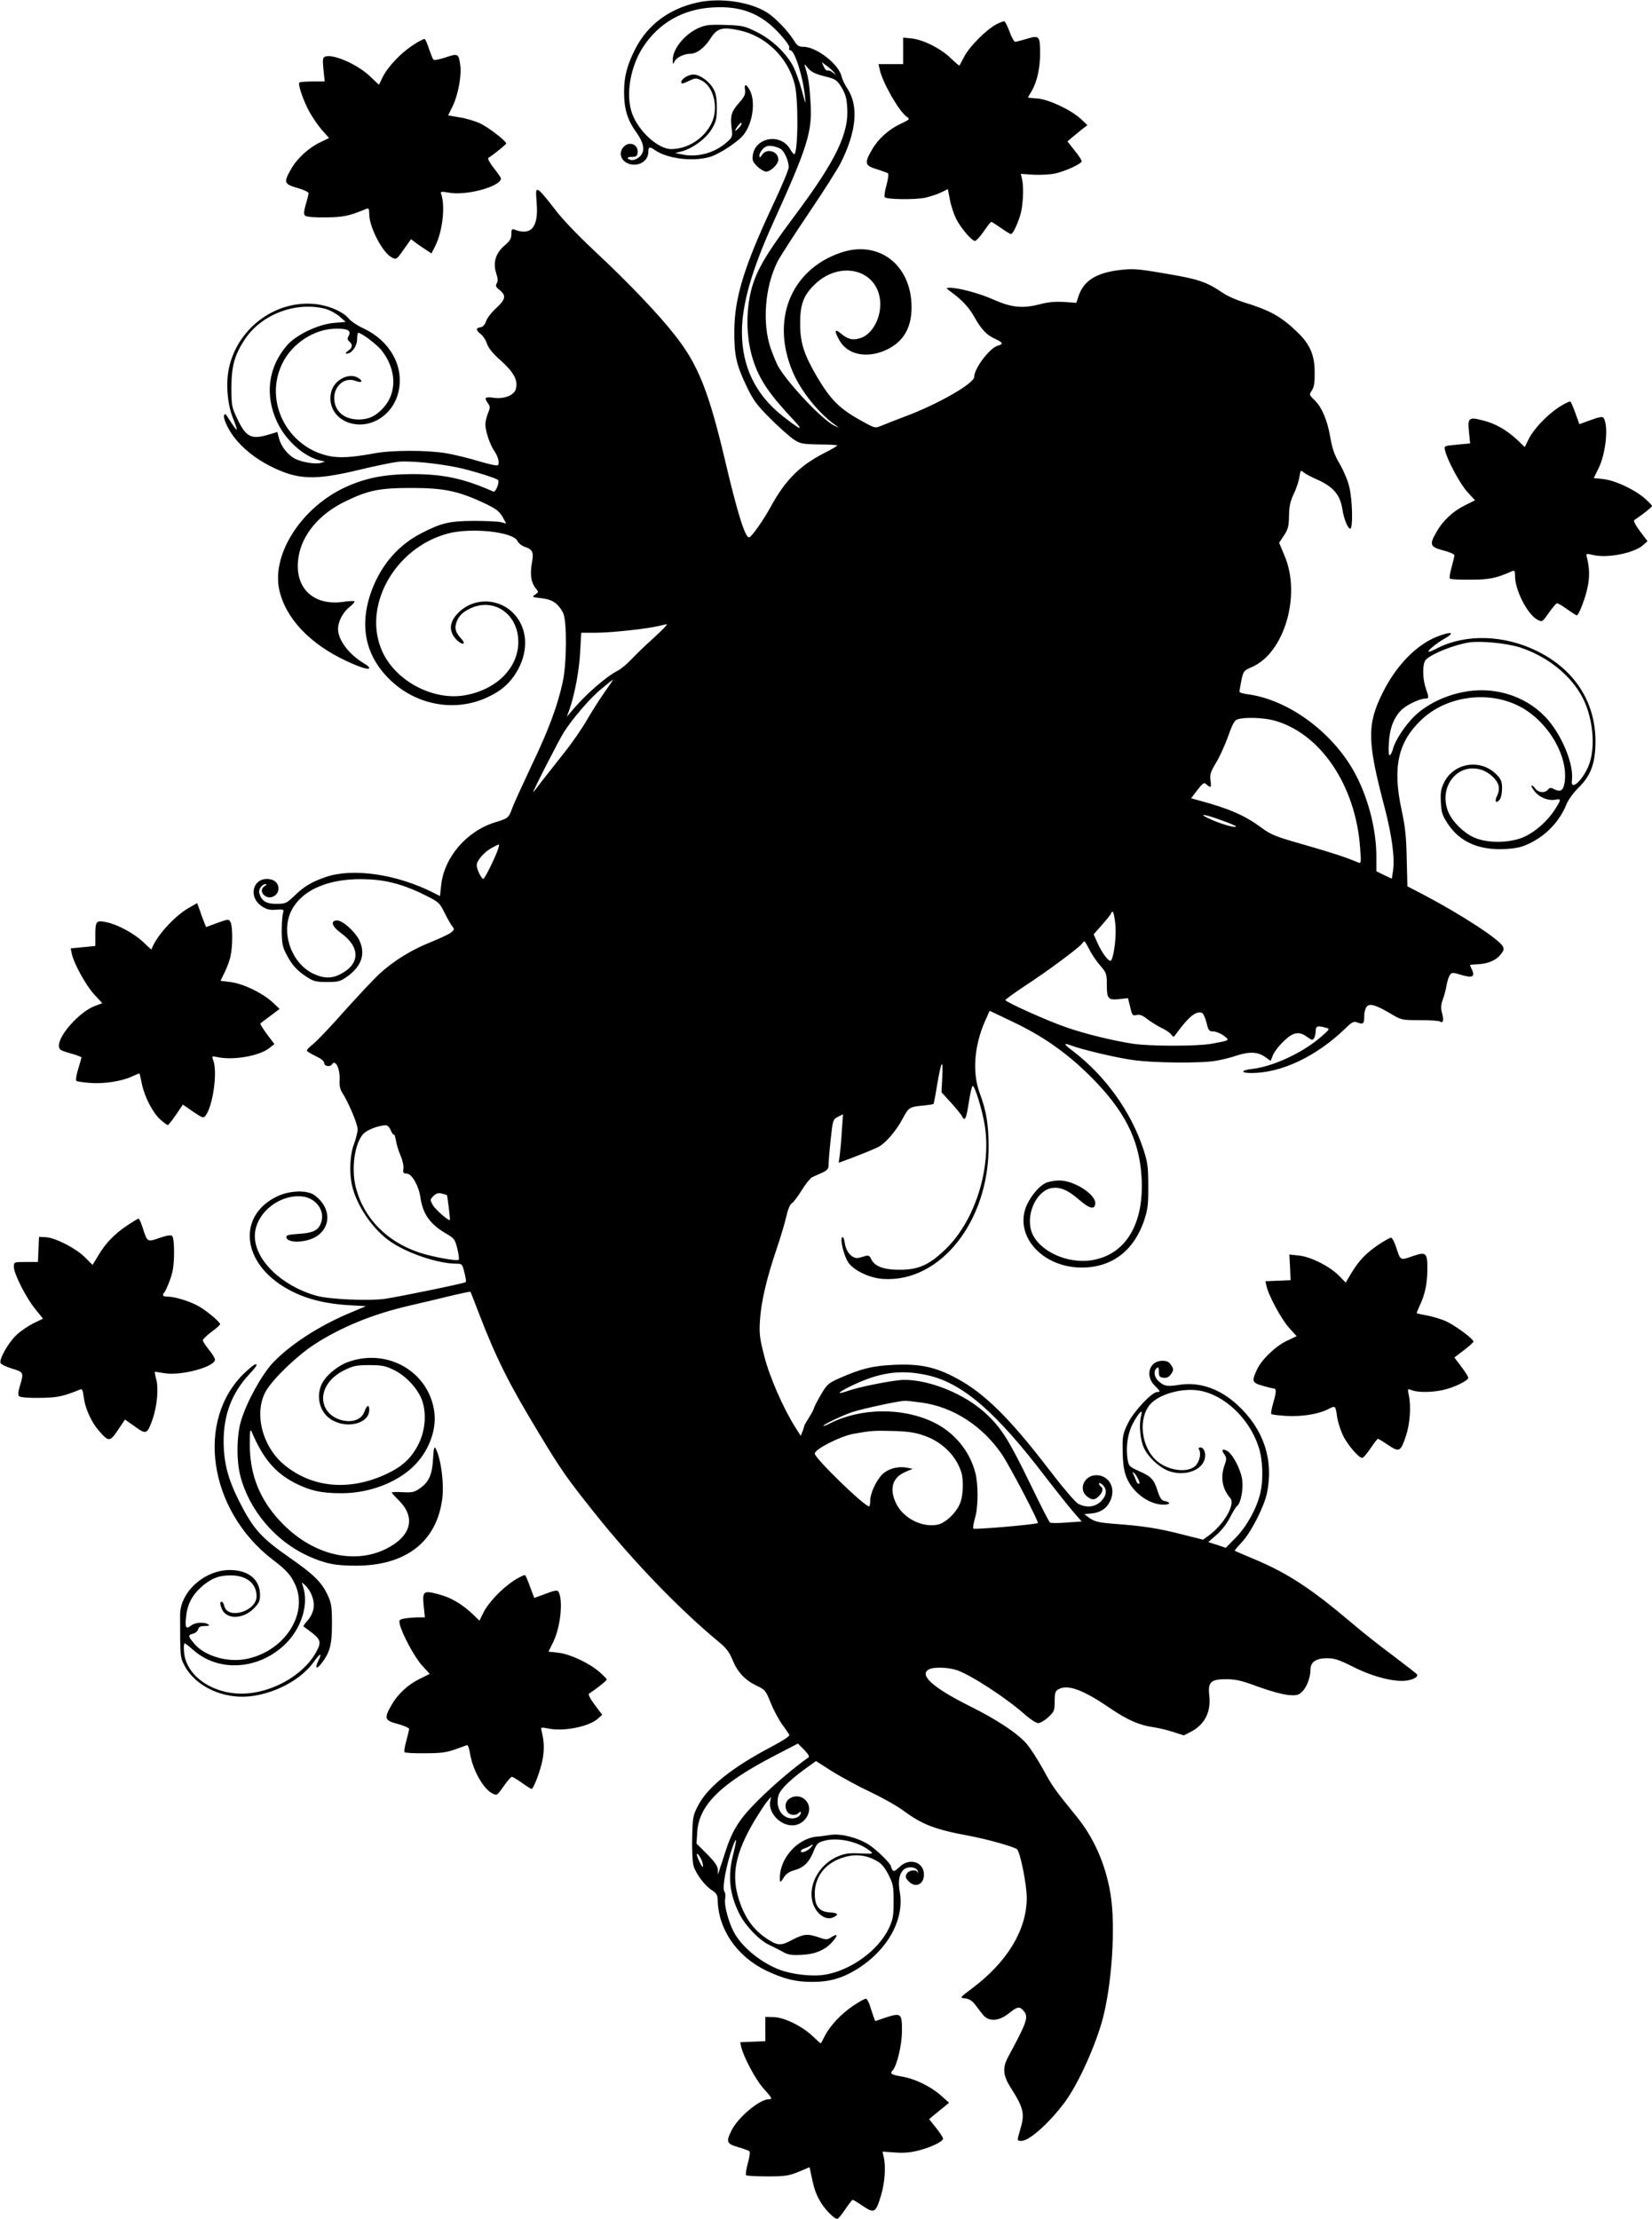 <?xml version="1.0" standalone="no"?>
<!DOCTYPE svg PUBLIC "-//W3C//DTD SVG 20010904//EN"
 "http://www.w3.org/TR/2001/REC-SVG-20010904/DTD/svg10.dtd">
<svg version="1.0" xmlns="http://www.w3.org/2000/svg"
 width="953pt" height="1280pt" viewBox="0 0 953 1280"
 preserveAspectRatio="xMidYMid meet">
<g transform="translate(0,1280) scale(0.1,-0.1)"
fill="#000000" stroke="none">
<path d="M4021 12785 c-161 -36 -283 -127 -354 -263 -48 -93 -67 -162 -67
-252 0 -97 19 -162 70 -232 49 -69 54 -116 15 -146 -15 -12 -34 -18 -45 -15
-29 8 -24 19 8 18 21 0 28 5 30 23 7 48 -48 71 -81 34 -39 -43 -3 -102 62
-102 45 0 81 32 81 73 0 31 7 33 38 11 72 -50 220 -68 318 -39 54 16 163 88
194 128 52 66 70 190 36 255 -21 40 -34 41 -28 2 3 -24 -4 -39 -36 -75 -44
-50 -50 -73 -41 -148 5 -45 4 -50 -30 -79 -67 -59 -165 -87 -251 -70 l-45 9
42 11 c63 19 134 71 168 126 26 44 30 58 30 125 0 59 -5 84 -21 111 -25 43
-78 80 -113 80 -31 0 -71 -25 -71 -45 0 -10 10 -8 42 7 39 19 44 19 74 4 73
-34 102 -165 56 -252 -44 -86 -137 -144 -230 -144 -77 0 -191 105 -227 209
-36 106 -9 265 63 377 91 141 231 221 402 231 164 10 278 -34 384 -148 39 -43
63 -76 59 -85 -3 -8 0 -14 6 -14 25 0 73 -150 85 -270 5 -48 3 -43 -18 37 -14
51 -37 116 -53 145 -41 75 -123 152 -209 194 -68 34 -81 37 -180 40 -91 3
-115 0 -153 -17 -82 -36 -152 -123 -150 -186 0 -27 1 -27 11 -6 11 22 55 43
92 43 35 0 81 35 114 87 39 61 67 69 167 48 151 -32 280 -156 319 -310 23 -86
20 -405 -3 -405 -3 0 -13 13 -23 29 -52 93 -198 71 -215 -32 -5 -31 -1 -40 25
-67 17 -16 40 -30 52 -30 26 0 70 43 70 69 0 48 -65 68 -93 29 -13 -19 -16
-20 -16 -5 -1 9 9 27 20 38 17 17 29 20 56 16 19 -3 42 -12 50 -19 21 -17 43
-70 43 -102 0 -14 -38 -105 -84 -203 -173 -368 -229 -549 -230 -743 -1 -139
12 -196 71 -319 39 -81 58 -107 137 -186 50 -50 110 -103 133 -119 39 -26 50
-28 148 -30 58 0 105 -3 105 -6 0 -3 -34 -23 -76 -44 -140 -72 -223 -155 -306
-306 -45 -83 -114 -180 -127 -180 -23 0 -67 139 -141 455 -92 388 -154 543
-284 708 -95 122 -270 306 -462 485 -110 103 -194 192 -238 251 -38 50 -77 96
-87 102 -18 9 -19 6 -13 -74 11 -139 -32 -189 -130 -151 -13 5 -16 -1 -16 -26
0 -26 -8 -40 -40 -67 -51 -44 -67 -98 -48 -158 10 -30 11 -46 4 -59 -9 -14 -6
-22 17 -40 38 -31 34 -53 -20 -103 -27 -24 -53 -58 -59 -76 -7 -21 -18 -33
-32 -35 -28 -4 -28 -16 1 -39 13 -10 30 -35 36 -56 9 -25 35 -58 82 -99 73
-66 98 -112 85 -161 -9 -37 -66 -60 -127 -52 -52 7 -58 2 -34 -32 13 -19 13
-25 0 -57 -8 -19 -15 -49 -15 -65 0 -38 27 -118 51 -152 23 -33 33 -75 20 -83
-6 -4 -54 7 -108 23 -54 17 -138 37 -187 46 -112 19 -317 19 -421 -1 -124 -23
-195 -27 -256 -15 -243 51 -378 317 -270 535 57 116 184 198 307 200 71 1 92
-11 75 -42 -8 -15 -7 -23 4 -32 21 -18 19 -36 -7 -54 -16 -12 -18 -16 -7 -16
28 0 59 44 59 83 0 20 3 37 7 37 18 0 107 -67 134 -101 86 -109 91 -243 11
-331 -43 -48 -85 -68 -143 -68 -84 0 -140 48 -141 122 -1 73 61 124 122 101
34 -13 47 -5 22 13 -53 40 -145 -5 -162 -79 -17 -75 21 -144 95 -173 125 -47
266 39 295 182 30 143 -51 287 -200 358 -36 16 -75 42 -88 58 -36 43 -124 79
-206 85 -227 17 -439 -147 -486 -374 -18 -86 -8 -206 23 -283 14 -35 25 -66
22 -68 -2 -2 -16 16 -31 40 -16 23 -29 45 -31 47 -2 2 -6 2 -9 -2 -11 -11 17
-77 54 -126 50 -66 123 -125 207 -168 159 -81 254 -86 510 -25 94 23 198 44
231 48 65 7 222 -8 339 -32 75 -15 225 -61 238 -73 11 -11 -14 -73 -27 -67
-171 76 -289 101 -471 101 -157 -1 -264 -22 -379 -74 -252 -114 -428 -383
-386 -589 35 -167 176 -317 392 -417 83 -38 128 -51 128 -38 0 5 -14 17 -32
27 -85 51 -148 134 -148 197 0 43 27 96 66 127 18 14 31 29 29 33 -3 3 -28 2
-57 -2 -181 -29 -294 81 -266 257 20 130 120 249 269 321 133 65 198 78 384
78 185 0 270 -18 415 -86 70 -33 89 -47 108 -79 l22 -40 -32 8 c-18 4 -89 7
-158 7 -139 -1 -185 -12 -301 -72 -129 -67 -225 -176 -281 -319 -78 -202 -45
-379 96 -520 152 -152 380 -195 569 -106 84 39 136 87 177 163 58 110 52 228
-18 310 -84 98 -231 106 -323 19 -59 -56 -64 -112 -13 -163 31 -31 55 -25 26
7 -33 36 -40 57 -31 89 11 40 36 66 84 88 136 63 275 -35 275 -194 0 -150
-126 -276 -308 -308 -182 -32 -396 80 -475 249 -121 259 67 601 376 684 136
36 378 10 402 -43 6 -13 25 -28 43 -34 45 -15 52 -30 40 -94 -11 -64 -5 -110
21 -143 19 -24 19 -24 -2 -38 -21 -14 -18 -15 36 -21 63 -7 96 -29 125 -84 23
-44 22 -291 -2 -400 -30 -138 -82 -278 -180 -482 -51 -109 -102 -219 -111
-245 -21 -57 -24 -59 -96 -81 -166 -50 -297 -202 -314 -363 l-7 -63 -38 19
c-210 107 -465 144 -620 91 -83 -29 -124 -53 -182 -109 -45 -43 -51 -46 -103
-46 -58 -1 -86 16 -99 60 -7 23 15 54 37 54 7 0 4 -5 -5 -11 -45 -26 5 -84 50
-60 44 23 35 85 -13 97 -100 25 -142 -95 -55 -154 27 -18 46 -23 82 -20 46 3
47 2 40 -22 -4 -14 -7 -61 -7 -105 1 -66 5 -89 27 -130 31 -61 61 -94 118
-131 38 -25 53 -29 116 -29 64 0 77 3 115 30 86 61 110 134 70 214 -26 50 -95
111 -126 111 -41 0 -31 -34 20 -71 114 -82 114 -179 0 -238 -53 -28 -100 -26
-162 4 -123 62 -183 235 -124 358 62 128 229 196 450 184 110 -5 214 -35 331
-95 70 -35 77 -41 105 -99 17 -34 37 -69 45 -78 12 -15 11 -19 -10 -36 -14
-10 -68 -35 -120 -56 -105 -42 -208 -105 -288 -178 -30 -27 -121 -124 -203
-215 -81 -92 -164 -179 -184 -194 -19 -15 -35 -31 -35 -36 0 -5 23 -19 50 -32
32 -15 50 -29 50 -40 0 -19 34 -25 45 -8 20 32 48 -27 44 -92 -2 -27 3 -52 13
-68 37 -56 92 -186 91 -215 0 -16 -10 -55 -21 -85 -24 -61 -28 -165 -11 -240
27 -117 121 -254 222 -323 99 -68 276 -127 380 -127 32 0 34 -2 46 -51 7 -27
11 -52 8 -55 -6 -7 -372 -82 -462 -96 -94 -14 -324 -4 -399 17 -201 56 -356
206 -356 344 0 127 136 242 272 229 83 -8 138 -87 108 -157 -16 -40 -47 -54
-128 -59 -59 -4 -72 -8 -70 -20 7 -37 123 -31 179 9 82 58 75 166 -15 233 -42
32 -144 29 -216 -5 -223 -106 -210 -364 27 -516 105 -67 224 -102 381 -112
l103 -6 -93 -39 c-179 -75 -348 -185 -447 -291 -63 -69 -147 -221 -180 -329
-26 -84 -28 -230 -5 -319 51 -198 200 -375 389 -462 96 -44 160 -58 279 -57
287 0 465 138 497 385 12 91 -8 237 -39 293 -7 12 -11 -5 -14 -63 -5 -92 -25
-135 -79 -171 -28 -20 -44 -23 -97 -20 -34 2 -62 1 -62 -2 0 -3 18 -23 40 -45
101 -99 72 -208 -73 -280 -184 -91 -416 -36 -592 140 -133 133 -196 284 -194
469 0 74 2 86 11 66 65 -153 133 -234 247 -294 90 -46 158 -61 276 -60 155 1
311 60 408 153 87 83 135 205 123 311 -28 234 -268 376 -498 293 -60 -21 -129
-79 -152 -127 -35 -75 -11 -165 56 -206 91 -55 218 -22 218 57 0 34 -14 28
-28 -11 -33 -90 -199 -62 -232 39 -24 73 23 156 117 201 50 25 70 29 143 29
73 0 93 -4 142 -28 72 -35 141 -111 164 -179 26 -79 16 -178 -26 -257 -41 -77
-93 -124 -185 -166 -210 -97 -422 -78 -582 52 -131 106 -181 304 -108 430 42
71 178 202 278 267 155 101 342 177 557 226 52 12 151 35 219 52 67 16 124 28
125 26 1 -2 24 -59 50 -128 100 -260 175 -408 349 -695 129 -213 156 -251 320
-457 222 -278 490 -556 721 -746 35 -29 55 -56 72 -98 28 -70 72 -117 140
-149 47 -22 52 -28 78 -94 15 -38 44 -93 64 -123 21 -29 41 -58 45 -65 5 -7
-30 -31 -100 -68 -228 -120 -366 -230 -424 -337 -32 -61 -33 -68 -36 -187 -2
-68 2 -141 7 -162 13 -47 65 -117 108 -144 24 -16 31 -27 32 -52 2 -171 110
-329 280 -411 104 -49 172 -66 270 -65 94 0 167 21 248 70 181 110 282 290
252 452 -13 75 4 127 46 137 28 7 56 -4 60 -24 1 -7 0 -8 -3 -2 -8 18 -52 11
-63 -10 -9 -17 -6 -25 14 -45 38 -38 86 -15 86 41 0 74 -86 100 -142 43 -24
-23 -33 -27 -39 -17 -5 7 -9 16 -9 21 0 15 -83 97 -129 126 -62 40 -160 65
-220 56 -25 -4 -61 -9 -79 -10 -116 -11 -220 -132 -213 -250 1 -16 5 -14 21
12 13 22 31 35 58 43 57 15 87 43 113 105 20 50 27 56 63 66 79 22 198 -5 264
-58 22 -18 21 -18 -56 -15 -65 3 -88 0 -131 -18 -97 -42 -161 -146 -148 -242
10 -75 74 -132 123 -109 36 16 29 26 -19 29 -61 3 -87 36 -87 108 0 100 64
180 169 210 65 20 127 13 185 -19 30 -16 48 -37 71 -81 27 -54 30 -68 30 -155
0 -84 -4 -104 -27 -154 -59 -126 -217 -242 -366 -268 -75 -13 -194 0 -272 31
-108 43 -215 133 -258 217 -31 60 -55 152 -49 188 3 18 1 37 -3 41 -17 17 9
155 47 262 24 65 25 44 3 -43 -33 -129 -22 -232 36 -347 35 -69 114 -151 172
-178 26 -12 63 -31 82 -42 28 -15 49 -18 105 -15 81 4 139 30 179 78 32 37 28
47 -8 24 -24 -16 -29 -16 -73 -1 -65 22 -87 20 -154 -15 -67 -36 -84 -35 -155
14 -70 48 -118 117 -150 214 -48 147 -23 272 90 463 25 41 56 89 69 105 l25
30 -5 -26 c-12 -65 55 -139 128 -139 67 0 118 75 88 129 -43 76 -160 28 -119
-48 12 -23 49 -28 68 -9 7 7 12 8 12 2 0 -18 -23 -34 -50 -34 -62 0 -100 67
-78 136 13 37 74 95 179 169 l36 26 97 -62 c54 -33 153 -87 220 -118 67 -32
151 -79 187 -106 110 -81 183 -109 378 -145 107 -20 252 -61 277 -77 19 -14
57 -204 57 -283 -1 -183 -112 -367 -311 -517 -77 -58 -77 -58 -45 -61 21 -2
40 -13 55 -32 13 -17 33 -43 46 -60 34 -44 91 -42 151 5 50 40 61 42 84 17 33
-36 23 -63 -87 -267 -34 -63 -31 -107 15 -179 75 -118 82 -150 54 -242 -19
-64 -19 -64 8 -64 44 0 159 102 247 220 74 98 169 304 216 465 58 202 82 560
49 746 -29 170 -97 321 -197 443 -122 150 -137 170 -191 270 -31 56 -74 123
-97 149 -53 60 -172 139 -330 217 -211 106 -290 178 -231 210 29 15 112 12
162 -5 85 -30 291 -165 395 -259 29 -25 61 -46 73 -46 12 0 38 15 58 34 34 31
37 37 37 92 1 54 3 60 28 72 53 25 141 -9 293 -113 98 -67 170 -98 250 -109
28 -4 78 -16 112 -27 l62 -20 39 20 c81 41 119 115 108 210 -9 79 9 95 102 94
53 0 91 -10 182 -44 66 -24 139 -44 172 -47 50 -4 59 -1 81 21 26 25 47 82 47
128 0 41 33 63 93 63 44 1 70 -8 158 -52 114 -57 240 -88 308 -76 40 7 63 22
55 35 -3 5 -65 53 -138 108 -73 54 -178 137 -234 185 -243 206 -377 293 -577
376 -55 23 -101 43 -102 44 -2 2 18 25 43 52 52 56 127 204 143 282 39 191
-19 367 -169 506 -104 96 -221 136 -340 117 -67 -11 -84 -8 -117 22 -25 22
-30 59 -10 75 9 8 12 3 12 -21 0 -27 4 -32 27 -35 20 -2 31 4 44 22 15 24 15
28 0 51 -12 19 -25 25 -51 25 -74 0 -101 -85 -45 -142 34 -34 36 -38 16 -38
-31 0 -135 -111 -168 -178 -28 -56 -33 -77 -32 -137 0 -110 9 -160 38 -209 43
-73 126 -126 198 -126 42 0 44 14 3 22 -14 2 -25 19 -37 57 -22 68 -36 83
-108 115 -57 26 -59 28 -66 72 -10 71 2 148 32 204 35 64 59 87 47 44 -14 -51
-6 -142 17 -189 28 -58 98 -119 155 -135 84 -24 172 7 193 68 11 33 -1 72 -23
72 -10 0 -13 -5 -8 -12 14 -24 2 -73 -23 -96 -48 -42 -164 -24 -227 36 -83 79
-101 234 -36 316 47 60 179 100 282 85 146 -22 292 -158 347 -324 25 -74 29
-190 10 -270 -21 -88 -79 -192 -141 -255 l-58 -59 -50 17 -51 16 48 42 c29 25
61 67 78 101 16 32 34 61 40 65 21 14 37 95 30 151 -8 59 -55 150 -87 167 -28
15 -35 6 -16 -20 13 -19 14 -27 1 -62 -25 -71 -13 -137 33 -190 31 -36 -38
-155 -128 -219 l-29 -21 -123 31 c-137 35 -222 48 -384 60 -93 7 -117 13 -145
32 l-33 24 47 5 c57 7 93 38 110 91 20 68 -22 129 -88 129 -69 0 -105 -81 -54
-122 29 -23 45 -23 70 2 22 22 26 45 10 55 -5 3 -10 11 -10 17 0 6 9 3 20 -7
28 -26 25 -62 -9 -96 -34 -33 -83 -39 -131 -14 -16 8 -91 96 -172 202 -221
289 -370 437 -530 522 -118 64 -209 84 -352 78 -129 -5 -199 -22 -327 -79 -60
-27 -69 -34 -105 -96 -21 -37 -39 -71 -39 -77 -1 -5 -13 -29 -28 -52 -15 -24
-27 -45 -27 -47 0 -3 -5 -17 -10 -32 l-11 -27 -31 49 c-68 107 -149 291 -179
410 -27 105 -30 130 -25 209 7 106 39 243 96 410 22 66 48 150 56 188 9 40 22
71 32 76 9 5 35 39 57 75 22 36 49 69 60 75 11 5 37 17 58 26 31 15 37 22 37
48 0 16 5 81 12 144 12 112 13 115 41 130 l30 15 -7 -99 c-3 -54 -9 -117 -12
-140 l-6 -41 99 37 c54 21 112 45 129 54 43 22 104 93 143 167 34 63 37 65
124 73 26 3 50 6 52 9 2 2 11 46 19 98 25 149 37 173 32 62 l-5 -93 54 -59
c29 -32 59 -68 65 -80 17 -32 24 -15 40 88 7 45 16 85 21 87 11 7 56 -140 70
-228 38 -242 -53 -538 -216 -703 -99 -99 -163 -129 -275 -129 -94 0 -146 20
-165 63 -7 17 -16 21 -30 17 -11 -3 -29 -8 -40 -11 -35 -9 -73 30 -81 82 -4
27 -10 42 -16 36 -13 -13 10 -105 35 -144 31 -47 124 -91 202 -96 328 -21 608
330 608 763 0 126 -13 207 -51 308 -44 119 -33 274 32 420 l25 56 128 -61
c176 -83 315 -180 449 -313 199 -197 285 -365 299 -580 18 -272 -89 -453 -287
-485 -140 -22 -300 51 -344 156 -41 99 21 243 111 260 49 9 96 -11 160 -67 58
-50 87 -59 93 -26 10 52 -118 137 -207 137 -29 0 -65 -7 -80 -15 -46 -23 -100
-95 -118 -154 -48 -165 106 -327 315 -333 181 -5 314 94 374 277 19 59 23 90
22 195 0 109 -4 136 -28 210 -73 220 -220 424 -407 567 -53 40 -57 49 -13 33
61 -24 264 -72 359 -85 117 -17 396 -20 481 -4 32 5 88 19 122 31 73 23 121
20 164 -12 l28 -20 14 35 c8 19 36 55 63 80 54 52 87 57 134 23 26 -19 31 -20
39 -8 5 8 10 27 10 43 0 28 11 32 59 18 24 -6 23 -8 -28 -52 -104 -91 -275
-171 -395 -185 -69 -8 -73 -24 -7 -24 173 0 374 95 542 257 40 39 48 43 71 34
33 -12 38 -7 38 40 0 21 7 44 15 53 19 19 53 8 140 -43 58 -35 62 -36 165 -36
58 0 110 -3 117 -8 18 -12 23 7 12 48 -8 29 -7 47 4 79 9 22 18 60 22 83 4 22
12 49 19 58 11 16 16 16 66 1 63 -19 80 -11 62 29 -7 14 -12 27 -12 28 0 2 18
3 41 4 61 3 105 21 134 54 20 25 23 34 14 50 -21 41 -243 185 -452 295 l-98
51 -4 159 c-2 123 -9 186 -29 279 -54 247 -22 393 112 521 142 137 380 172
560 83 166 -81 291 -287 268 -442 -8 -50 -24 -59 -66 -37 -13 7 -21 6 -30 -5
-18 -22 -57 -18 -74 7 -9 12 -18 19 -21 16 -3 -3 6 -19 20 -36 29 -34 78 -53
119 -45 33 7 33 0 -5 -58 -42 -66 -110 -126 -177 -157 -80 -36 -212 -38 -289
-3 -59 26 -125 91 -148 147 -59 142 51 285 188 244 47 -14 93 -56 102 -93 4
-16 1 -38 -8 -56 -17 -34 -7 -50 14 -24 8 9 14 38 14 64 0 39 -5 53 -30 79
-91 95 -248 72 -305 -45 -18 -37 -21 -59 -18 -114 3 -59 9 -76 40 -123 69
-105 179 -153 327 -146 66 3 99 11 141 31 100 47 177 129 217 228 9 24 40 66
68 94 72 70 98 140 99 265 1 230 -121 419 -339 525 -189 93 -410 99 -573 16
-23 -12 -44 -21 -48 -21 -17 0 36 45 86 74 66 37 47 46 -33 16 -123 -46 -243
-168 -322 -329 -90 -182 -88 -278 13 -661 42 -163 59 -288 48 -364 l-7 -45
-45 21 -44 22 0 82 c0 152 -42 323 -114 465 -124 244 -385 441 -628 474 -27 3
-48 10 -48 14 0 4 5 33 11 65 12 55 13 57 61 78 186 80 285 413 189 640 l-32
77 28 42 c24 36 28 54 29 113 1 54 7 84 27 126 15 30 29 74 33 98 6 39 8 42
23 28 9 -8 44 -27 76 -41 96 -42 136 -89 149 -173 8 -55 32 -112 45 -112 17 0
13 165 -5 240 -8 36 -33 95 -55 133 -31 52 -43 87 -55 155 -17 99 -49 174 -93
216 -29 28 -29 29 -13 54 13 19 17 47 16 107 0 97 -28 161 -102 231 -93 89
-155 124 -316 173 -37 12 -87 34 -110 50 -94 64 -141 81 -329 112 -167 29
-189 30 -270 21 -136 -17 -207 -63 -236 -153 l-12 -36 -72 5 c-47 3 -93 -1
-133 -12 -104 -27 -166 -21 -269 24 -84 38 -205 70 -257 70 -22 -1 -22 -2 7
-23 66 -48 106 -92 136 -146 41 -73 71 -104 120 -126 45 -21 49 -30 16 -39
-46 -11 -137 -131 -137 -180 0 -38 -209 -158 -400 -229 -52 -20 -112 -43 -133
-52 -38 -16 -39 -16 -106 21 -137 74 -188 124 -273 269 -71 123 -92 190 -92
295 -1 113 19 166 84 229 144 140 358 88 377 -91 10 -94 -42 -195 -112 -218
-44 -15 -74 -8 -114 26 -37 31 -40 16 -8 -40 46 -82 155 -105 264 -57 109 48
158 138 151 273 -13 233 -200 364 -412 289 -285 -100 -399 -386 -274 -684 47
-112 150 -241 248 -310 25 -17 24 -17 -8 -2 -66 32 -257 232 -319 335 -12 19
-33 70 -48 113 -49 146 -32 355 41 499 15 29 96 155 180 279 84 124 166 254
183 287 93 185 106 333 37 435 -13 19 -27 49 -31 65 -15 71 -145 172 -221 172
-27 0 -36 7 -55 38 -33 53 -107 130 -153 159 -99 63 -273 88 -405 58z m790
-402 c13 -17 13 -17 -6 -2 -11 9 -25 15 -31 12 -6 -2 -16 8 -22 23 l-12 26 28
-21 c16 -11 35 -28 43 -38z m-55 -23 c64 -16 71 -20 98 -63 21 -34 30 -63 33
-110 13 -153 -63 -311 -303 -632 -195 -261 -243 -352 -265 -504 -15 -109 -7
-226 25 -326 36 -114 93 -198 235 -349 63 -67 40 -58 -68 27 -153 122 -231
283 -231 481 0 161 57 360 181 633 198 437 225 522 215 688 -6 102 -11 140
-30 205 -8 25 -7 24 16 -4 18 -21 42 -33 94 -46z m-495 -299 c-26 -26 -27 -18
-3 14 9 13 18 19 20 15 2 -5 -6 -18 -17 -29z m-2386 -1042 c24 -6 61 -26 82
-43 l37 -33 -70 -6 c-91 -9 -217 -69 -269 -130 -108 -125 -129 -287 -56 -442
49 -105 152 -198 246 -221 l30 -7 -27 -8 c-31 -8 -107 5 -147 25 -40 21 -79
70 -91 115 l-10 39 -47 -14 c-104 -32 -134 -17 -186 94 -30 63 -32 74 -32 177
0 127 20 193 82 284 97 140 291 212 458 170z m1897 -1898 c-48 -43 -106 -99
-130 -125 -24 -25 -58 -54 -75 -63 -73 -37 -195 -144 -276 -243 l-21 -25 16
45 c31 91 56 228 61 333 l6 107 86 0 c88 0 298 23 361 39 19 5 41 9 47 10 7 1
-27 -34 -75 -78z m4994 -55 c149 -48 279 -147 351 -268 73 -121 93 -314 44
-423 -37 -84 -102 -138 -93 -77 13 94 -63 275 -157 370 -120 123 -300 175
-474 139 -109 -22 -212 -74 -280 -141 -55 -55 -110 -139 -122 -189 -4 -15 -12
-30 -17 -34 -7 -4 -9 21 -6 73 5 86 30 148 76 192 30 27 103 62 133 62 23 0
23 5 4 60 -20 57 -20 144 1 165 36 35 161 85 249 99 69 10 213 -4 291 -28z
m-5279 -260 c-29 -41 -74 -112 -101 -159 -27 -47 -84 -130 -127 -184 -43 -54
-101 -128 -130 -165 -28 -38 -52 -68 -53 -68 -6 0 150 304 176 345 51 80 153
199 217 251 36 30 66 54 68 54 1 0 -21 -33 -50 -74z m3858 -161 c269 -70 475
-373 501 -734 7 -90 6 -94 -12 -86 -79 33 -142 53 -307 101 -170 48 -196 59
-251 100 -95 70 -186 110 -358 156 l-47 13 36 47 c33 43 39 46 53 33 25 -23
29 -19 23 24 -5 33 1 49 32 101 21 34 52 103 70 153 26 74 37 93 56 98 44 13
144 9 204 -6z m-301 -576 c48 -17 86 -33 86 -36 0 -11 -72 9 -138 37 -89 39
-55 38 52 -1z m-4169 -161 c-10 -38 -78 -178 -87 -178 -11 0 -38 56 -38 79 0
27 45 78 89 101 45 24 43 24 36 -2z m3559 -437 c7 -66 -6 -178 -23 -210 -10
-17 -51 35 -81 102 l-21 47 50 57 c28 31 51 61 51 65 0 4 4 8 9 8 4 0 11 -31
15 -69z m-150 -148 c13 -27 41 -68 63 -93 36 -42 38 -48 38 -112 0 -81 8 -89
76 -81 l46 5 13 -52 c11 -48 14 -51 37 -45 18 4 34 -2 63 -25 21 -16 57 -38
79 -49 23 -10 48 -27 56 -37 15 -19 15 -19 29 1 73 100 115 135 150 122 7 -3
19 -28 26 -56 11 -46 15 -51 39 -51 15 0 42 -11 60 -24 37 -28 38 -27 -69 -47
-85 -15 -353 -15 -455 0 -120 19 -272 56 -382 94 -111 38 -353 147 -353 158 0
4 52 42 116 84 126 82 300 212 323 238 7 10 15 17 17 17 2 0 15 -21 28 -47z
m-4030 -1043 c7 -17 15 -28 18 -25 3 3 8 -12 12 -34 3 -21 15 -61 27 -88 11
-26 19 -60 16 -75 -3 -24 0 -28 19 -28 29 0 69 -69 79 -136 14 -98 56 -157
150 -211 46 -27 50 -33 63 -86 8 -32 12 -61 8 -64 -9 -10 -155 17 -229 42
-186 63 -317 197 -363 370 -29 107 -10 254 40 312 21 24 81 48 129 52 11 1 23
-10 31 -29z m324 -374 c3 -4 20 -140 17 -144 -6 -7 -83 60 -98 86 -17 31 -17
32 4 53 15 15 28 19 47 14 15 -4 28 -8 30 -9z m2767 -1038 c206 -44 399 -211
690 -593 55 -71 123 -157 152 -191 l53 -61 -87 -6 c-47 -4 -90 -4 -96 0 -5 3
-55 101 -111 217 -127 262 -169 328 -259 412 -121 112 -321 194 -470 194 -57
0 -257 -39 -327 -64 -64 -22 -61 -12 6 22 168 84 293 104 449 70z m-29 -159
c183 -25 352 -135 464 -299 46 -69 214 -389 207 -396 -8 -8 -365 -39 -372 -32
-4 3 1 30 9 59 20 65 20 196 2 265 -33 125 -122 232 -240 289 -179 87 -421 84
-598 -6 -21 -11 -38 -17 -38 -14 0 8 112 61 169 80 59 19 263 63 298 64 12 1
56 -4 99 -10z m13 -190 c86 -29 158 -90 196 -163 25 -50 29 -70 29 -130 -1
-51 -7 -82 -22 -112 -26 -51 -81 -100 -122 -109 -87 -19 -196 35 -238 117 -44
87 -26 154 51 187 l42 18 -37 7 c-51 9 -108 -8 -140 -41 -35 -36 -68 -109 -68
-150 0 -18 -3 -33 -6 -33 -28 0 -314 278 -314 305 0 25 147 100 225 114 101
18 116 19 230 16 81 -2 127 -9 174 -26z m1236 -250 c9 -17 11 -29 5 -29 -6 0
-13 8 -16 18 -3 9 -10 25 -15 36 -7 13 -7 16 0 11 6 -3 18 -19 26 -36z m-1901
-1607 c-74 -51 -200 -157 -285 -242 -114 -112 -154 -175 -197 -310 -12 -36
-25 -78 -31 -95 l-9 -30 -1 29 c-1 21 -17 45 -62 90 l-61 61 4 65 c9 157 136
282 452 445 l129 67 36 -36 c22 -23 32 -39 25 -44z m12 -521 c-19 -21 -56 -34
-56 -20 0 5 8 12 18 15 9 3 24 9 32 14 23 14 25 12 6 -9z m-623 -88 c3 -13 3
-23 1 -23 -6 0 -34 58 -34 72 0 17 26 -22 33 -49z"/>
<path d="M5748 12660 c-58 -31 -151 -124 -183 -182 -15 -29 -29 -54 -30 -56
-2 -2 -24 17 -50 42 -57 56 -159 107 -225 114 l-50 5 0 -77 0 -76 -71 0 -71 0
7 -32 c17 -76 111 -240 156 -272 19 -13 18 -15 -33 -39 -71 -33 -132 -88 -168
-151 -45 -77 -41 -92 28 -112 31 -10 61 -21 65 -24 4 -4 0 -35 -9 -68 -10 -34
-14 -65 -10 -70 14 -13 179 -15 236 -2 30 7 71 21 91 31 l37 18 12 -62 c6 -34
23 -83 36 -110 28 -54 90 -127 109 -127 6 0 29 25 50 55 20 30 40 55 44 55 3
0 28 -16 55 -35 27 -19 53 -35 58 -35 11 0 37 54 54 110 16 53 21 159 10 206
l-7 31 74 -5 c43 -2 98 1 128 8 62 15 149 56 149 70 0 6 -18 34 -41 62 l-41
52 24 21 c13 11 39 32 57 47 l34 26 -39 37 c-57 52 -187 113 -251 117 -29 2
-53 4 -53 5 0 1 9 18 21 37 31 53 49 132 49 216 0 103 -4 108 -77 86 -32 -10
-62 -17 -68 -17 -5 1 -20 27 -31 58 -12 32 -25 58 -30 60 -5 1 -26 -7 -46 -17z"/>
<path d="M2384 12541 c-72 -47 -146 -125 -176 -185 l-22 -45 -53 50 c-73 69
-213 130 -258 112 -13 -5 -15 -17 -9 -74 l7 -69 -70 0 c-38 0 -72 -3 -76 -6
-10 -10 23 -106 58 -169 18 -33 51 -81 73 -106 l40 -45 -49 -24 c-67 -32 -134
-92 -169 -154 -45 -78 -42 -88 35 -110 36 -10 65 -24 65 -30 0 -7 -7 -36 -16
-65 -11 -40 -13 -56 -4 -65 7 -7 51 -11 118 -10 103 1 133 7 235 49 14 6 17 1
17 -31 1 -76 77 -222 130 -249 26 -14 28 -13 69 46 l42 59 32 -24 c18 -13 44
-31 59 -40 l27 -18 21 41 c44 87 60 236 34 305 -4 11 4 12 43 5 102 -20 303
35 303 82 0 4 -19 31 -41 59 -23 29 -37 55 -32 59 33 21 102 77 103 83 0 14
-96 89 -146 114 -30 15 -84 31 -122 37 l-67 11 27 55 c31 64 52 177 43 236 -9
66 -13 68 -84 44 -35 -12 -66 -18 -71 -13 -4 5 -15 33 -25 61 -9 29 -20 55
-25 58 -4 2 -34 -13 -66 -34z"/>
<path d="M8994 10452 c-72 -48 -146 -126 -176 -186 l-22 -45 -45 43 c-61 56
-123 92 -194 110 -84 22 -91 17 -83 -64 l7 -68 -75 -7 c-76 -7 -76 -7 -70 -33
13 -56 85 -191 128 -239 l45 -49 -54 -27 c-71 -34 -130 -89 -166 -152 -45 -77
-41 -89 36 -110 36 -9 65 -22 65 -28 0 -6 -7 -37 -16 -69 -9 -32 -14 -62 -10
-66 4 -4 58 -7 119 -6 108 0 147 8 240 49 14 6 17 2 17 -29 0 -81 72 -221 129
-251 28 -14 28 -14 66 40 21 30 42 55 48 55 5 0 32 -16 58 -35 27 -19 52 -35
55 -35 12 0 53 109 64 170 11 59 9 106 -6 167 -6 20 -4 21 38 11 81 -19 233
11 285 56 l27 24 -43 57 c-24 32 -39 60 -34 64 51 34 103 76 103 82 0 4 -19
24 -42 44 -60 52 -170 103 -237 111 l-57 6 28 57 c42 86 58 243 29 290 -6 9
-25 6 -74 -12 l-66 -24 -22 61 c-12 34 -25 64 -29 69 -3 4 -33 -10 -66 -31z"/>
<path d="M1088 7562 c-84 -48 -191 -168 -214 -239 0 -2 -22 17 -47 42 -52 49
-143 99 -208 114 -63 14 -69 9 -69 -69 l0 -67 -71 -7 -71 -7 6 -30 c11 -55 80
-181 128 -234 l48 -52 -45 -17 c-85 -33 -205 -165 -205 -227 0 -24 6 -28 65
-45 36 -10 65 -21 65 -24 0 -3 -9 -33 -19 -67 -11 -35 -15 -65 -10 -69 5 -3
40 -8 77 -11 80 -7 188 10 245 38 22 10 41 18 42 16 1 -1 7 -29 14 -62 16 -76
64 -167 108 -205 19 -17 37 -30 41 -30 4 0 25 27 47 59 l40 59 59 -41 c57 -38
60 -39 73 -21 42 58 69 251 43 318 -9 25 -8 25 23 18 92 -20 244 6 302 53 l28
22 -43 57 c-23 31 -40 59 -38 62 3 3 29 23 58 44 l53 40 -44 41 c-57 52 -169
106 -241 114 l-56 7 23 47 c13 26 29 67 34 91 14 58 14 176 1 200 -10 19 -12
19 -76 -4 l-65 -24 -13 32 c-7 17 -18 48 -25 69 -7 20 -13 37 -14 37 -1 0 -23
-13 -49 -28z"/>
<path d="M734 5731 c-74 -50 -124 -101 -166 -172 l-34 -56 -44 44 c-52 52
-169 112 -225 116 l-40 2 -3 -72 -3 -73 -69 0 c-70 0 -70 0 -70 -28 0 -40 70
-178 123 -243 l45 -56 -54 -26 c-30 -15 -75 -45 -99 -68 -46 -43 -101 -139
-92 -162 3 -7 32 -22 66 -32 68 -20 69 -23 46 -99 -11 -35 -12 -53 -5 -60 7
-7 55 -11 118 -10 102 1 135 8 233 48 13 6 17 -2 22 -44 8 -64 44 -144 87
-193 57 -66 64 -65 110 3 l41 61 57 -40 c66 -48 71 -46 103 44 25 73 35 177
20 229 -6 22 -9 41 -8 42 1 1 25 -2 52 -7 94 -18 295 35 295 78 0 8 -16 34
-35 57 -19 24 -35 48 -35 54 0 7 23 28 50 49 28 20 50 40 50 44 0 12 -76 76
-121 102 -50 29 -139 57 -181 57 -29 0 -35 8 -19 26 5 5 19 36 31 69 17 45 23
83 24 152 1 52 -4 96 -10 102 -7 8 -29 5 -73 -10 -72 -25 -71 -26 -98 59 -9
28 -20 52 -24 52 -4 0 -33 -18 -65 -39z"/>
<path d="M7954 5621 c-74 -50 -113 -91 -157 -163 l-34 -57 -38 39 c-54 55
-163 110 -231 117 l-56 6 4 -74 3 -74 -73 -3 -72 -3 6 -27 c11 -54 85 -191
129 -240 l45 -50 -55 -26 c-65 -30 -149 -110 -175 -169 -30 -65 -27 -74 34
-91 30 -9 59 -16 65 -16 15 0 14 -22 -5 -87 -9 -30 -13 -57 -10 -60 3 -4 42
-8 86 -11 90 -5 186 10 242 39 43 22 42 22 52 -48 4 -24 17 -67 30 -96 23 -54
93 -137 114 -137 7 0 28 25 48 55 20 30 40 55 43 55 3 0 30 -16 59 -36 65 -43
72 -39 103 54 23 70 30 169 16 234 -8 38 -8 38 18 28 35 -13 112 -13 177 1 62
13 148 54 148 71 0 6 -18 35 -40 64 l-40 53 55 42 c30 23 55 45 55 50 0 15
-103 91 -156 116 -28 13 -78 28 -110 34 -32 6 -60 12 -61 13 -2 1 6 20 16 42
30 63 44 124 45 206 1 103 -6 109 -87 81 -70 -25 -68 -26 -94 55 -9 28 -22 52
-29 52 -6 0 -38 -18 -70 -39z"/>
<path d="M1414 4883 c-289 -272 -212 -796 160 -1081 79 -60 103 -87 128 -141
80 -173 -64 -391 -286 -432 -108 -20 -239 20 -296 90 -36 43 -37 49 -6 57 13
3 26 14 29 25 4 14 14 19 39 19 25 0 29 3 18 10 -22 14 -72 11 -94 -5 -33 -25
-39 -18 -33 43 6 73 33 127 87 176 56 50 103 69 172 68 91 0 148 -47 148 -121
0 -86 -166 -136 -186 -56 -3 14 -10 25 -15 25 -12 0 -11 -14 2 -44 27 -59 120
-57 182 4 31 32 37 44 37 80 0 88 -67 143 -174 143 -147 0 -288 -127 -287
-260 0 -246 0 -244 28 -296 64 -116 219 -188 371 -173 150 16 301 97 375 203
35 49 47 50 23 2 -20 -41 -11 -52 15 -19 51 64 64 109 64 230 0 103 -3 121
-26 171 -35 73 -80 117 -215 211 -167 116 -213 167 -294 327 -66 131 -89 222
-90 346 0 152 46 275 142 381 27 28 48 55 48 58 0 15 -19 3 -66 -41z m382
-1280 c26 -60 16 -111 -29 -160 -11 -13 -19 -24 -16 -26 102 -72 108 -83 73
-147 -74 -136 -262 -240 -430 -240 -174 0 -321 106 -332 238 -3 28 -1 52 3 52
4 0 27 -18 52 -40 146 -128 377 -113 530 37 88 86 132 218 105 317 l-11 38 21
-18 c11 -11 27 -33 34 -51z"/>
<path d="M2964 3682 c-72 -48 -146 -126 -176 -186 l-22 -45 -45 43 c-61 56
-123 92 -194 110 -84 22 -91 17 -83 -66 l7 -68 -38 0 c-21 0 -55 -3 -75 -6
-35 -6 -37 -9 -32 -33 13 -56 85 -190 128 -238 l45 -49 -54 -27 c-71 -34 -130
-89 -166 -152 -45 -78 -41 -90 36 -110 36 -10 65 -23 65 -28 0 -6 -7 -37 -16
-69 -9 -32 -14 -62 -10 -66 4 -4 58 -7 119 -6 89 0 124 5 172 22 33 12 64 23
69 25 6 1 13 -20 17 -46 15 -95 75 -204 128 -232 28 -14 28 -14 66 40 21 30
42 55 48 55 5 0 32 -16 58 -35 27 -19 52 -35 55 -35 12 0 53 109 64 170 11 59
9 106 -6 166 -5 21 -4 21 43 12 86 -17 228 11 280 56 l27 24 -43 57 c-24 32
-39 60 -34 64 51 34 103 76 103 82 0 4 -19 24 -42 44 -60 52 -170 103 -237
111 l-57 6 28 57 c42 86 58 243 29 290 -6 9 -25 6 -73 -13 l-66 -24 -23 61
c-12 34 -25 65 -29 70 -3 4 -33 -10 -66 -31z"/>
<path d="M4921 1229 c-68 -46 -133 -115 -163 -174 -11 -22 -21 -41 -23 -42 -1
-2 -22 17 -47 41 -61 58 -166 110 -227 110 l-46 1 0 -70 0 -70 -73 -3 -72 -3
6 -27 c13 -57 83 -189 127 -238 51 -57 55 -64 32 -64 -53 0 -175 -102 -214
-178 -34 -67 -30 -79 37 -98 31 -9 61 -20 65 -24 5 -4 1 -35 -9 -69 -9 -34
-14 -65 -10 -69 4 -4 60 -7 124 -7 103 0 124 4 180 27 l62 26 6 -27 c18 -90
28 -121 52 -164 25 -47 83 -107 102 -107 5 0 26 25 46 55 20 30 40 55 43 55 3
0 30 -16 59 -36 66 -44 74 -39 104 60 22 72 29 165 16 223 l-7 31 72 -5 c49
-4 92 0 134 11 75 19 143 52 143 69 0 6 -18 35 -40 62 l-40 50 23 20 c13 11
39 32 58 47 l34 28 -45 40 c-59 53 -150 98 -227 111 -63 11 -71 17 -54 35 24
24 53 143 54 222 1 107 -4 112 -89 85 l-65 -22 -9 23 c-4 12 -14 41 -21 64 -7
23 -18 42 -24 42 -7 0 -40 -18 -74 -41z"/>
</g>
</svg>
